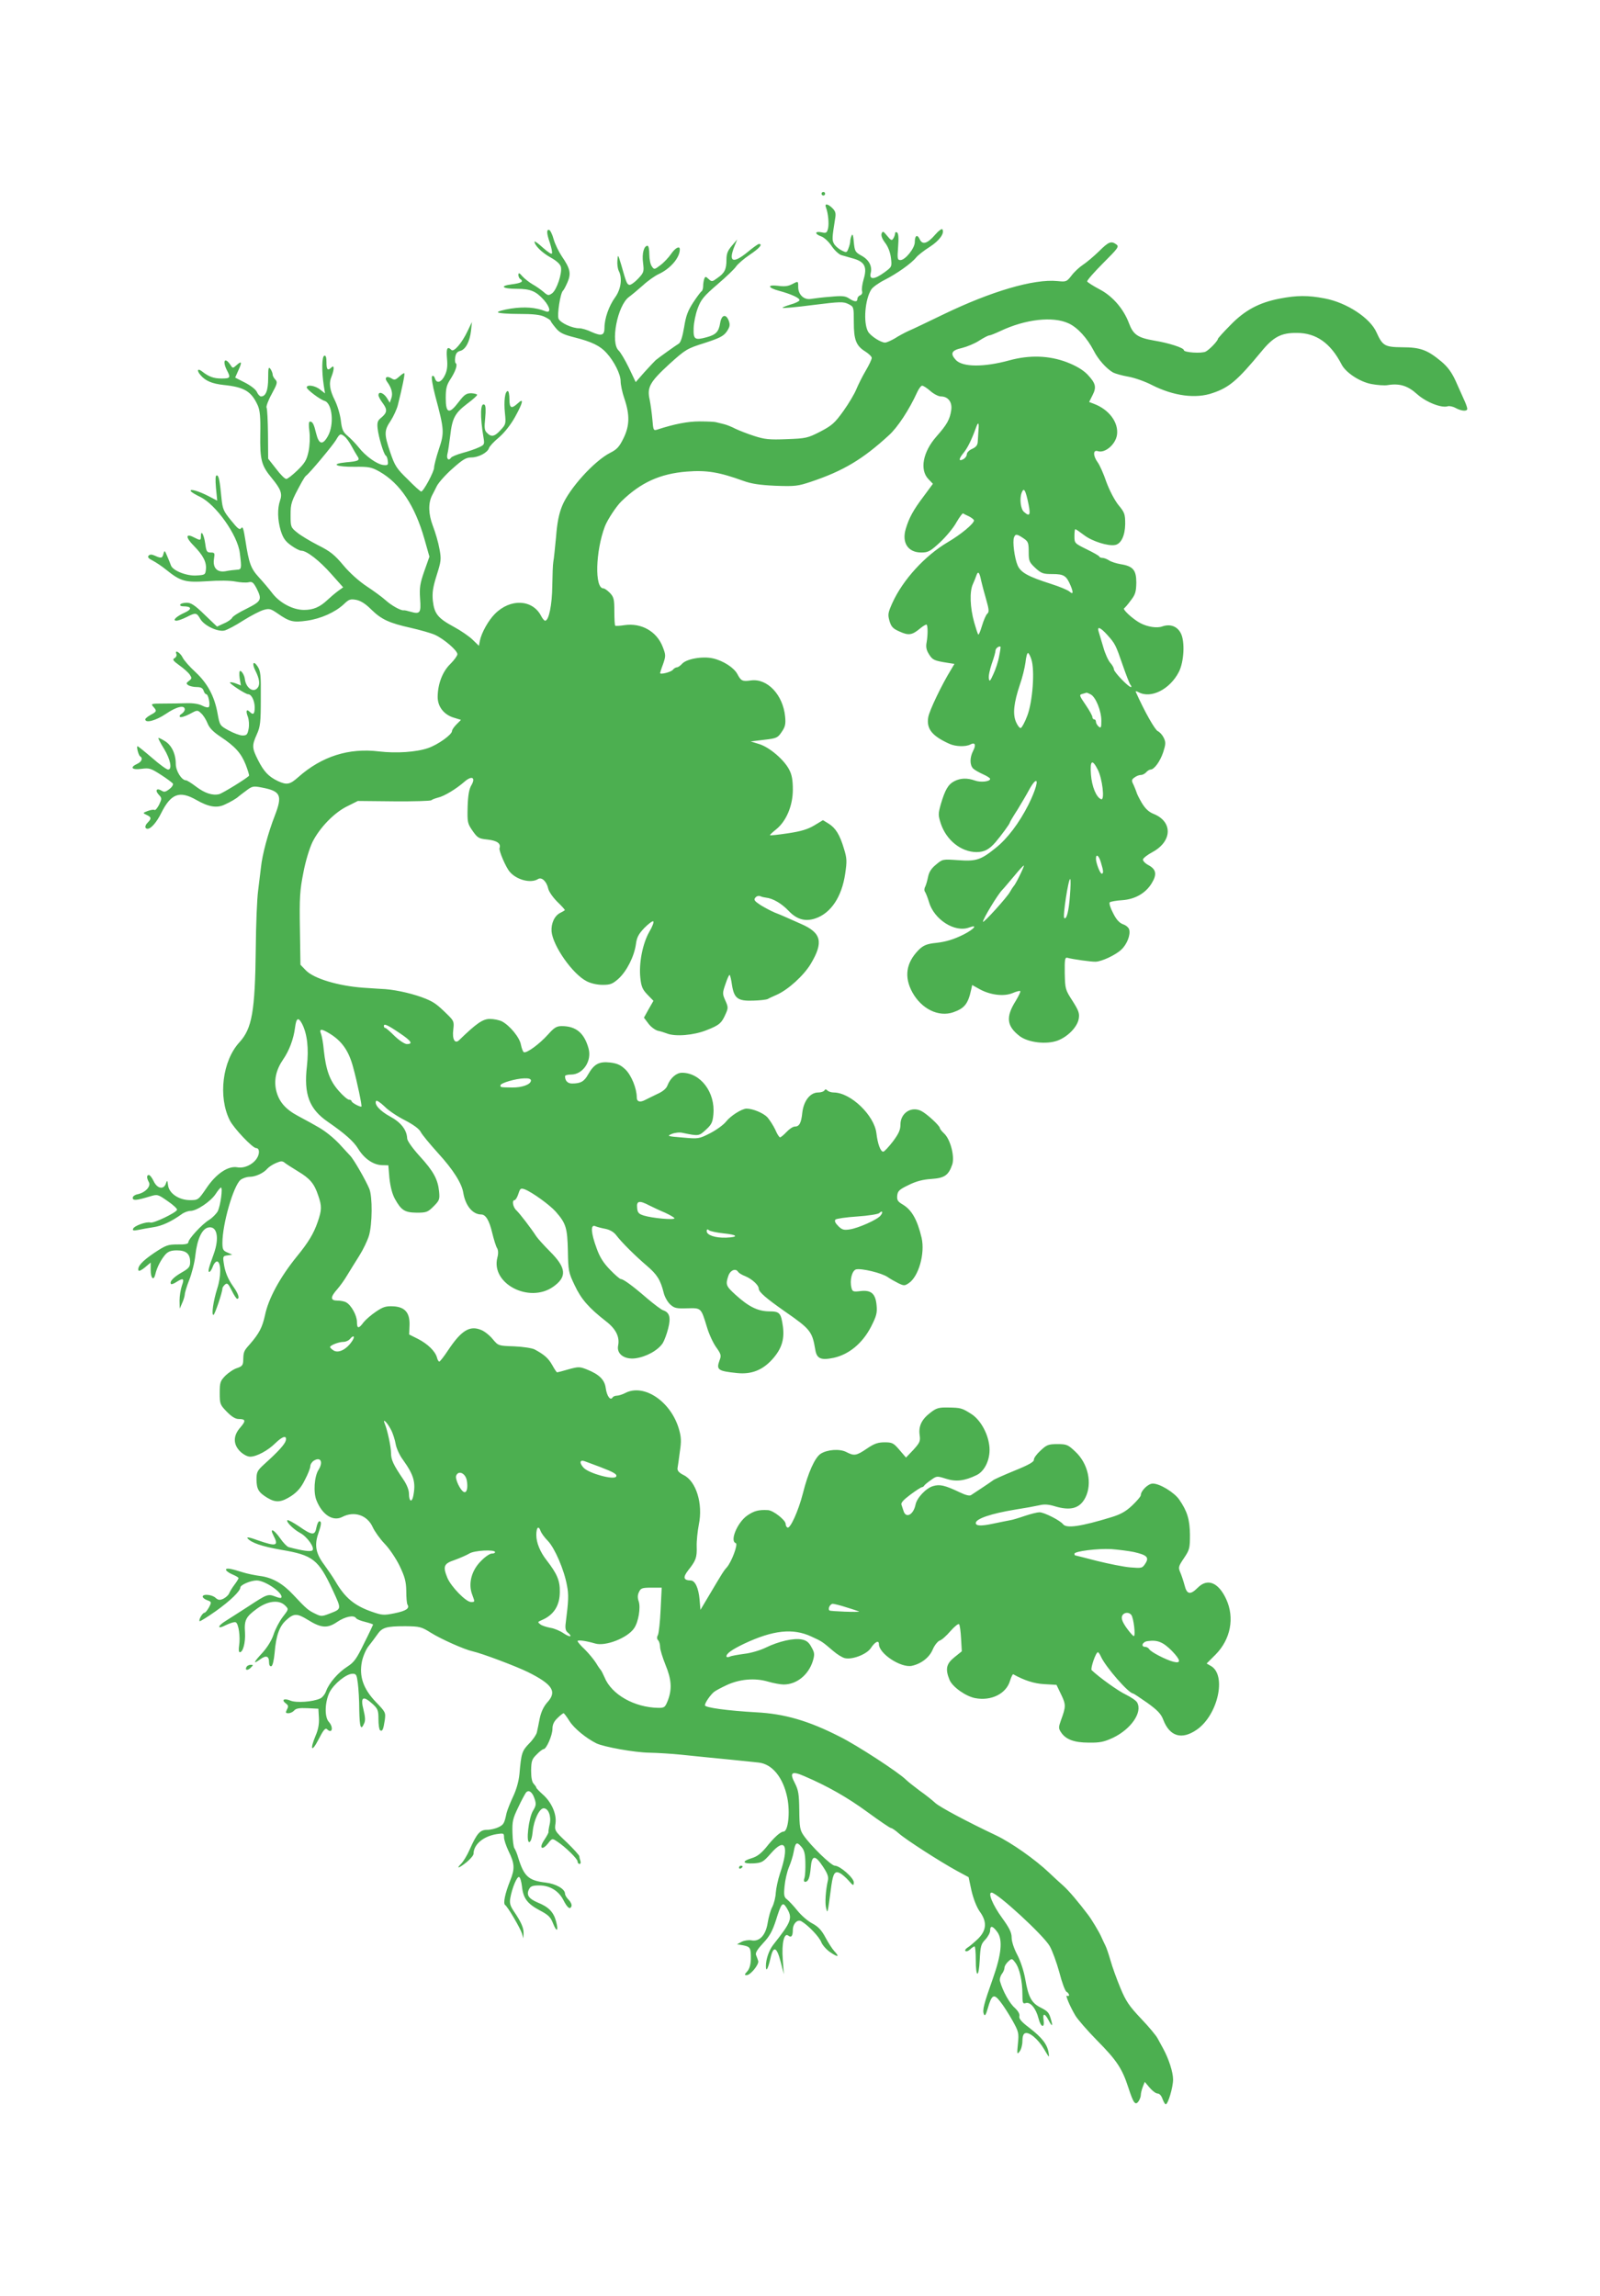 <?xml version="1.0" standalone="no"?>
<!DOCTYPE svg PUBLIC "-//W3C//DTD SVG 20010904//EN"
 "http://www.w3.org/TR/2001/REC-SVG-20010904/DTD/svg10.dtd">
<svg version="1.0" xmlns="http://www.w3.org/2000/svg"
 width="892pt" height="1280pt" viewBox="0 0 892 1280"
 preserveAspectRatio="xMidYMid meet">
<g transform="translate(0,1280) scale(0.1,-0.1)"
fill="#4caf50" stroke="none">
<path d="M4580 11720 c0 -5 5 -10 10 -10 6 0 10 5 10 10 0 6 -4 10 -10 10 -5
0 -10 -4 -10 -10z"/>
<path d="M4605 11643 c12 -31 18 -91 11 -118 -6 -23 -10 -26 -36 -20 -39 8
-39 -10 -1 -23 16 -6 41 -29 57 -53 16 -24 41 -47 54 -51 14 -4 45 -13 70 -20
61 -18 75 -47 55 -114 -8 -27 -12 -57 -9 -67 3 -10 -1 -19 -10 -23 -9 -3 -16
-12 -16 -20 0 -18 -15 -18 -46 2 -20 14 -39 16 -102 10 -42 -3 -91 -9 -109
-12 -40 -8 -73 23 -73 66 0 35 1 34 -36 15 -21 -11 -43 -13 -78 -8 -61 7 -56
-11 7 -28 67 -18 118 -41 114 -53 -2 -6 -25 -17 -51 -24 -26 -8 -46 -16 -43
-18 2 -3 79 4 171 16 152 19 168 19 196 5 30 -15 30 -16 30 -101 0 -99 13
-132 65 -164 19 -12 35 -28 35 -35 0 -8 -15 -40 -34 -72 -19 -32 -42 -79 -52
-103 -10 -25 -42 -79 -72 -121 -48 -67 -64 -81 -129 -115 -70 -36 -80 -38
-187 -42 -98 -4 -123 -1 -182 18 -38 12 -85 31 -104 40 -19 10 -48 22 -65 26
-16 4 -37 9 -45 11 -8 2 -49 4 -90 4 -65 0 -139 -14 -237 -46 -20 -6 -21 -3
-26 57 -3 34 -10 84 -15 110 -16 69 1 99 110 199 91 82 98 86 196 117 83 27
105 38 123 63 17 25 20 37 13 58 -15 43 -41 39 -49 -9 -8 -50 -24 -66 -76 -80
-66 -18 -74 -12 -72 51 1 30 11 80 23 111 18 48 33 67 110 133 49 42 96 87
104 100 9 13 43 43 76 65 55 37 74 60 51 60 -5 0 -33 -20 -63 -45 -82 -67
-109 -56 -73 33 l15 37 -30 -35 c-23 -27 -30 -44 -30 -78 0 -53 -10 -74 -51
-102 -28 -21 -31 -21 -48 -6 -17 16 -19 16 -25 1 -3 -9 -6 -27 -6 -40 0 -13
-4 -26 -9 -29 -5 -3 -26 -31 -47 -63 -29 -45 -40 -73 -50 -137 -9 -53 -19 -84
-29 -91 -17 -10 -112 -78 -130 -93 -5 -5 -33 -34 -61 -65 l-50 -57 -38 80
c-21 43 -47 87 -57 96 -47 43 -7 252 58 299 15 11 50 40 78 65 27 25 67 53 87
62 65 30 118 91 118 138 0 22 -26 8 -49 -26 -14 -20 -40 -48 -59 -62 -33 -25
-35 -26 -48 -7 -8 10 -14 40 -14 67 0 26 -4 48 -10 48 -20 0 -32 -43 -25 -95
6 -50 5 -54 -29 -90 -19 -20 -41 -35 -48 -33 -13 5 -16 10 -45 113 -18 59 -18
59 -21 23 -2 -20 2 -46 7 -57 22 -40 13 -104 -20 -149 -34 -47 -59 -117 -59
-169 0 -43 -16 -48 -71 -24 -24 12 -55 21 -69 21 -41 0 -105 30 -116 53 -9 22
10 145 25 157 4 3 15 24 25 47 21 49 15 76 -33 146 -16 24 -36 65 -44 92 -7
27 -19 51 -25 53 -16 5 -15 -19 4 -73 8 -26 14 -51 11 -58 -2 -6 -24 9 -50 32
-26 24 -47 39 -47 34 0 -21 43 -63 91 -89 32 -18 52 -36 56 -52 8 -34 -23
-128 -49 -147 -20 -14 -24 -13 -48 8 -14 12 -41 31 -59 41 -19 11 -45 31 -58
45 -18 21 -22 22 -23 9 0 -9 5 -20 10 -23 22 -14 7 -23 -47 -30 -71 -9 -53
-25 29 -25 75 0 106 -13 150 -62 36 -41 41 -75 9 -63 -56 22 -117 26 -192 15
-43 -7 -76 -16 -73 -21 3 -5 55 -9 116 -9 80 0 119 -4 144 -16 19 -9 34 -19
34 -23 0 -3 13 -21 28 -39 22 -27 42 -37 106 -53 95 -24 142 -47 177 -86 43
-47 79 -119 79 -158 0 -19 9 -63 21 -97 31 -92 29 -152 -5 -221 -23 -47 -36
-62 -74 -81 -90 -46 -229 -200 -268 -296 -18 -44 -28 -94 -34 -173 -6 -62 -12
-123 -15 -137 -3 -14 -5 -74 -6 -135 -1 -106 -19 -195 -40 -195 -5 0 -15 12
-23 28 -48 91 -171 97 -257 10 -36 -36 -75 -105 -84 -151 l-5 -27 -34 33 c-19
19 -67 52 -106 73 -89 48 -109 73 -117 146 -4 44 0 73 21 140 25 79 27 90 16
148 -6 35 -23 93 -37 129 -25 66 -26 125 -5 168 5 10 18 34 28 55 11 20 50 64
88 97 56 50 75 61 103 61 41 0 91 27 99 52 3 10 28 37 56 60 31 27 65 70 89
113 45 81 51 110 16 77 -36 -33 -47 -28 -47 23 0 25 -4 45 -9 45 -16 0 -23
-57 -16 -123 6 -59 5 -63 -24 -94 -33 -37 -52 -41 -76 -16 -14 13 -16 28 -10
83 4 44 3 70 -4 74 -23 15 -26 -62 -5 -186 6 -35 4 -38 -27 -52 -19 -9 -60
-23 -91 -31 -32 -9 -60 -21 -63 -26 -13 -20 -27 -8 -21 19 4 15 11 61 16 103
11 98 26 126 94 178 31 23 56 45 56 50 0 4 -15 8 -32 9 -28 0 -39 -7 -71 -49
-53 -70 -72 -64 -72 22 0 54 5 73 26 105 28 43 41 81 30 89 -4 2 -6 17 -3 34
3 21 11 31 28 35 30 8 53 52 60 113 l5 48 -24 -50 c-32 -68 -77 -119 -90 -106
-23 23 -30 10 -25 -47 4 -41 1 -67 -11 -92 -19 -41 -46 -51 -56 -20 -4 13 -11
18 -16 13 -5 -5 2 -50 17 -108 51 -190 52 -206 21 -298 -15 -45 -27 -92 -27
-104 0 -22 -59 -133 -72 -133 -4 0 -38 30 -75 68 -62 60 -72 75 -98 152 -34
101 -34 120 4 176 15 24 33 62 39 86 25 99 40 173 36 177 -2 3 -15 -6 -28 -18
-21 -19 -27 -21 -44 -10 -26 16 -41 4 -24 -19 25 -34 33 -65 24 -91 l-9 -26
-17 28 c-19 28 -46 37 -46 14 0 -7 11 -28 25 -46 26 -36 24 -52 -14 -83 -16
-13 -19 -26 -16 -55 5 -48 34 -146 46 -153 5 -3 10 -17 11 -30 3 -22 0 -25
-26 -22 -36 5 -98 49 -137 99 -17 21 -45 50 -62 64 -25 21 -31 35 -37 86 -4
33 -19 83 -33 111 -29 58 -35 96 -18 135 15 39 15 65 -1 49 -21 -21 -28 -13
-28 29 0 28 -4 39 -12 36 -14 -4 -15 -87 -3 -166 l7 -44 -27 21 c-28 23 -75
30 -75 12 0 -11 73 -67 100 -75 43 -14 54 -133 18 -196 -29 -52 -50 -47 -65
13 -13 54 -20 68 -35 68 -7 0 -8 -19 -3 -55 4 -32 2 -79 -5 -112 -10 -47 -20
-64 -62 -105 -27 -26 -55 -48 -62 -48 -8 0 -33 25 -57 57 l-44 56 -1 138 c-1
75 -4 141 -8 147 -3 6 9 40 29 76 31 57 33 66 20 80 -8 8 -15 21 -15 28 0 8
-6 22 -12 31 -11 15 -13 6 -13 -51 0 -68 -13 -102 -40 -102 -6 0 -17 11 -23
25 -6 14 -35 36 -66 52 l-55 28 19 43 c21 46 17 52 -13 25 -19 -17 -20 -17
-34 5 -30 44 -44 19 -18 -32 22 -42 19 -46 -30 -46 -44 0 -71 10 -108 39 -25
20 -32 7 -10 -19 27 -33 65 -49 130 -56 115 -12 154 -35 190 -114 12 -27 16
-64 14 -162 -2 -142 6 -173 64 -243 51 -62 60 -87 46 -126 -15 -44 -14 -106 4
-167 13 -41 25 -59 57 -82 23 -17 49 -30 58 -30 30 0 101 -55 168 -131 l65
-73 -29 -21 c-15 -11 -41 -33 -57 -48 -43 -41 -80 -57 -132 -57 -61 0 -134 38
-176 92 -18 24 -52 64 -75 89 -46 50 -56 78 -76 207 -10 64 -15 80 -23 68 -9
-12 -19 -4 -57 43 -42 51 -47 64 -53 121 -10 103 -15 130 -27 130 -7 0 -8 -22
-4 -70 l7 -71 -48 25 c-56 29 -109 44 -99 28 3 -6 27 -20 52 -32 88 -43 209
-213 221 -313 11 -87 10 -92 -17 -93 -14 -1 -42 -4 -61 -8 -48 -9 -74 18 -66
69 5 32 4 35 -18 35 -22 0 -25 6 -31 50 -7 50 -24 80 -24 41 0 -25 -3 -25 -40
-6 -46 24 -46 -1 0 -47 52 -53 72 -91 68 -131 -3 -31 -5 -32 -52 -35 -55 -4
-133 27 -143 56 -3 9 -13 33 -21 52 -14 33 -15 34 -21 12 -6 -24 -12 -26 -49
-9 -16 7 -26 7 -33 0 -8 -8 -2 -16 22 -28 19 -10 52 -32 74 -50 82 -66 107
-73 230 -65 66 5 129 4 158 -2 26 -5 59 -7 72 -4 21 5 27 0 45 -33 32 -64 28
-72 -55 -114 -42 -20 -78 -43 -81 -51 -3 -7 -23 -22 -45 -31 l-39 -18 -69 66
c-54 53 -76 67 -99 67 -17 0 -34 -4 -37 -10 -3 -6 4 -10 17 -10 47 0 50 -16 8
-35 -47 -21 -72 -45 -46 -45 9 0 34 9 56 20 51 26 56 26 77 -11 22 -37 96 -72
134 -64 14 3 62 28 105 56 43 27 95 54 114 59 31 9 40 6 75 -18 69 -48 88 -53
166 -42 78 11 158 47 206 92 28 27 36 30 69 24 25 -5 52 -22 83 -53 57 -56
100 -76 221 -103 52 -12 113 -29 135 -39 50 -23 125 -87 125 -108 0 -8 -18
-33 -39 -54 -44 -42 -71 -113 -71 -185 0 -54 36 -99 91 -115 l39 -12 -25 -25
c-14 -14 -25 -30 -25 -37 0 -20 -78 -76 -133 -95 -66 -23 -178 -30 -273 -19
-169 21 -320 -27 -451 -143 -47 -42 -64 -45 -114 -22 -52 25 -78 53 -110 116
-35 69 -35 82 -7 145 19 42 22 66 22 198 1 133 -1 154 -18 180 -23 35 -33 18
-13 -22 23 -45 28 -78 14 -96 -23 -32 -66 -3 -72 48 -2 19 -17 45 -26 45 -5 0
-6 -18 -3 -40 l7 -41 -28 11 c-15 6 -30 8 -33 6 -5 -6 87 -66 101 -66 19 0 36
-35 37 -72 0 -39 -8 -46 -28 -26 -18 18 -23 5 -10 -28 6 -17 8 -46 4 -67 -6
-32 -11 -37 -34 -37 -15 0 -49 13 -77 28 -49 27 -50 28 -62 94 -17 96 -56 169
-124 232 -32 29 -63 65 -70 79 -13 28 -46 49 -36 22 4 -8 -1 -19 -10 -24 -13
-7 -9 -14 27 -40 24 -17 50 -40 58 -52 12 -18 12 -22 -4 -34 -17 -13 -17 -16
-4 -25 8 -5 29 -10 47 -10 23 0 33 -6 38 -20 3 -11 10 -20 15 -20 11 0 23 -56
15 -70 -4 -6 -17 -4 -37 6 -19 10 -51 15 -87 14 -31 -1 -89 -2 -129 -2 -69 0
-72 -1 -58 -17 22 -24 20 -28 -14 -46 -16 -9 -30 -20 -30 -25 0 -23 59 -7 114
30 60 41 106 52 106 25 0 -7 -8 -18 -17 -24 -10 -5 -14 -13 -10 -17 4 -5 28 2
53 15 44 24 45 24 65 5 12 -10 28 -36 36 -56 10 -26 32 -48 71 -74 83 -55 116
-92 142 -157 12 -32 21 -60 18 -62 -17 -17 -147 -97 -166 -102 -37 -9 -80 5
-129 42 -25 19 -50 35 -56 35 -24 0 -57 52 -57 91 0 56 -23 105 -61 128 -18
11 -34 19 -36 17 -2 -2 12 -29 32 -61 36 -60 46 -115 22 -115 -8 0 -48 29 -89
65 -42 36 -78 65 -81 65 -8 0 5 -50 14 -56 17 -10 9 -31 -16 -42 -43 -20 -30
-35 23 -28 45 6 53 3 109 -33 33 -21 63 -44 67 -49 3 -6 -5 -20 -20 -31 -21
-16 -29 -18 -44 -8 -27 16 -37 1 -15 -23 18 -19 18 -22 2 -56 -10 -19 -21 -33
-26 -29 -5 3 -22 0 -38 -6 -28 -11 -28 -11 -5 -22 26 -12 27 -20 7 -41 -19
-18 -19 -36 -2 -36 19 0 51 37 76 88 54 108 102 126 195 73 68 -39 114 -47
157 -27 34 15 69 36 79 46 3 3 22 17 42 32 34 26 40 27 87 18 106 -20 117 -43
73 -157 -37 -95 -70 -217 -77 -287 -3 -28 -11 -87 -16 -131 -6 -44 -12 -188
-13 -320 -4 -355 -21 -448 -91 -525 -95 -103 -120 -304 -54 -435 22 -44 127
-155 147 -155 20 0 21 -33 2 -60 -24 -34 -70 -54 -107 -47 -50 9 -116 -34
-170 -113 -47 -69 -48 -70 -93 -70 -62 0 -117 37 -123 82 -4 30 -5 31 -12 11
-12 -36 -48 -30 -68 12 -9 19 -21 35 -27 35 -13 0 -13 -16 0 -40 13 -23 -20
-58 -62 -67 -16 -3 -28 -12 -28 -20 0 -17 21 -15 97 8 40 12 43 12 97 -26 31
-21 55 -43 53 -49 -5 -16 -130 -76 -148 -71 -21 7 -92 -18 -97 -35 -4 -10 3
-11 29 -6 19 4 57 11 84 15 47 7 98 30 157 72 14 11 37 19 50 19 35 0 113 53
140 94 13 20 26 36 30 36 11 0 -3 -102 -18 -132 -8 -14 -29 -36 -48 -48 -40
-24 -116 -107 -116 -125 0 -9 -18 -13 -60 -12 -54 0 -65 -4 -130 -47 -68 -46
-95 -76 -88 -98 2 -6 18 2 36 17 l32 27 0 -41 c0 -48 17 -63 26 -24 9 39 33
84 57 111 15 16 32 22 63 22 51 0 74 -19 74 -64 0 -28 -6 -36 -50 -61 -46 -27
-67 -51 -56 -63 3 -2 17 3 30 12 38 24 45 20 30 -21 -7 -21 -13 -58 -13 -83
l1 -45 13 30 c8 17 14 38 15 48 0 10 11 47 25 82 14 35 30 97 34 137 10 89 36
146 70 155 51 13 66 -56 32 -149 -29 -79 -33 -98 -24 -98 5 0 14 14 20 31 7
18 18 29 25 27 21 -7 21 -84 -1 -151 -22 -70 -33 -147 -21 -147 7 0 50 126 50
148 0 5 7 15 15 22 12 10 18 4 37 -34 12 -25 26 -46 30 -46 16 0 7 28 -20 66
-32 45 -48 84 -55 136 -5 34 -3 37 21 40 l27 4 -27 12 c-24 10 -28 17 -28 54
0 105 61 317 101 351 12 9 34 17 51 17 33 0 78 21 99 46 8 9 29 23 48 31 28
12 36 12 50 0 9 -7 42 -28 73 -47 65 -39 90 -67 112 -134 21 -60 20 -81 -3
-148 -22 -64 -52 -114 -116 -192 -94 -116 -159 -235 -178 -329 -15 -67 -32
-100 -84 -160 -34 -38 -36 -42 -37 -92 -1 -25 -7 -32 -34 -41 -18 -5 -47 -25
-65 -42 -29 -30 -32 -38 -32 -97 0 -61 2 -66 40 -105 26 -27 48 -40 65 -40 40
0 42 -10 10 -47 -41 -46 -41 -94 -1 -134 18 -17 40 -29 56 -29 36 0 100 35
141 76 40 39 65 45 57 13 -6 -21 -42 -61 -121 -132 -38 -35 -42 -43 -42 -85 1
-53 11 -71 60 -101 48 -29 78 -26 134 10 34 23 55 47 76 90 17 32 30 66 30 76
0 10 9 24 20 31 38 23 53 -8 26 -51 -24 -37 -30 -128 -11 -172 33 -81 92 -117
143 -91 67 35 140 10 170 -57 11 -24 41 -66 67 -93 27 -28 63 -82 83 -123 29
-61 36 -86 37 -140 0 -36 3 -71 7 -76 13 -21 -9 -35 -73 -48 -59 -12 -69 -11
-124 8 -98 34 -151 77 -205 170 -13 22 -41 63 -62 92 -47 62 -56 109 -34 173
18 52 20 70 6 70 -5 0 -12 -16 -16 -35 -8 -45 -23 -45 -96 6 -33 22 -62 38
-66 35 -8 -9 34 -51 71 -71 40 -21 83 -83 69 -97 -9 -9 -55 -3 -133 18 -8 2
-30 24 -47 49 -36 51 -61 61 -37 15 30 -58 16 -62 -88 -26 -43 16 -64 20 -57
11 21 -25 79 -45 187 -64 178 -30 208 -53 289 -227 49 -107 50 -102 -22 -130
-39 -15 -45 -15 -77 1 -38 18 -50 28 -120 103 -60 65 -118 98 -187 107 -30 4
-73 13 -95 20 -69 22 -95 26 -95 15 0 -6 16 -18 35 -26 19 -8 35 -17 35 -21 0
-3 -10 -20 -23 -37 -13 -17 -26 -39 -30 -49 -4 -9 -18 -22 -32 -29 -20 -9 -28
-8 -43 5 -20 19 -72 23 -72 7 0 -6 11 -15 25 -20 25 -9 25 -11 10 -40 -9 -16
-20 -30 -25 -30 -11 0 -34 -40 -27 -47 3 -2 43 23 90 56 80 57 137 112 137
132 0 14 57 39 91 39 50 0 156 -76 136 -97 -2 -2 -16 1 -31 7 -42 16 -47 14
-149 -53 -53 -34 -110 -71 -128 -82 -49 -30 -49 -50 0 -24 23 11 47 19 55 16
16 -6 27 -81 19 -131 -3 -21 -2 -36 4 -36 18 0 32 54 29 109 -5 70 4 88 67
134 61 44 123 51 157 17 20 -20 20 -20 -14 -64 -19 -25 -42 -69 -51 -98 -11
-33 -35 -71 -61 -100 -51 -55 -56 -68 -14 -38 34 25 50 19 50 -16 0 -16 5 -24
13 -22 7 3 14 32 18 74 8 98 27 150 66 184 42 38 60 37 120 0 74 -46 109 -48
163 -11 45 30 93 40 105 21 3 -6 26 -15 51 -21 24 -6 44 -13 44 -15 0 -1 -22
-49 -50 -104 -42 -87 -56 -106 -93 -130 -51 -32 -103 -92 -119 -137 -6 -17
-21 -36 -33 -41 -41 -19 -133 -25 -165 -12 -36 15 -53 5 -27 -15 15 -11 16
-17 7 -34 -9 -18 -8 -21 8 -21 11 0 25 7 32 15 10 12 29 15 74 13 l61 -3 3
-51 c2 -34 -4 -66 -18 -98 -34 -81 -23 -98 16 -22 26 51 38 66 47 57 29 -29
38 10 10 41 -25 28 -22 112 5 166 25 47 93 102 128 102 20 0 23 -6 29 -53 4
-30 8 -97 8 -150 2 -97 9 -116 27 -74 8 15 6 37 -3 74 -19 74 -4 84 51 34 29
-27 32 -36 32 -85 0 -30 4 -57 9 -61 13 -8 18 3 26 55 6 44 5 46 -49 102 -71
74 -95 144 -78 227 6 29 23 68 37 85 14 17 35 46 48 64 27 40 50 47 157 47 80
-1 89 -3 143 -37 56 -35 186 -93 232 -103 54 -12 244 -84 309 -116 138 -69
163 -109 106 -170 -19 -22 -33 -51 -41 -88 -6 -31 -13 -66 -16 -78 -3 -13 -22
-41 -43 -62 -40 -41 -44 -54 -54 -170 -4 -41 -17 -87 -36 -127 -16 -34 -32
-75 -36 -91 -12 -57 -16 -64 -44 -78 -16 -8 -45 -15 -64 -15 -40 0 -57 -19
-98 -111 -14 -32 -35 -66 -47 -78 -32 -32 -11 -25 32 10 20 17 37 37 37 45 0
52 54 98 129 110 39 6 41 5 41 -18 0 -13 11 -46 24 -74 36 -73 37 -101 10
-168 -28 -70 -40 -126 -28 -135 15 -10 85 -130 94 -159 l8 -27 1 28 c1 30 -14
64 -55 124 -20 30 -24 45 -19 73 10 56 37 121 49 117 6 -2 13 -26 16 -53 7
-66 30 -96 99 -133 48 -25 61 -38 74 -72 21 -53 32 -45 17 11 -14 52 -41 80
-103 105 -51 22 -64 43 -47 75 8 16 21 20 57 20 58 0 107 -30 133 -80 23 -45
38 -57 46 -36 3 8 -4 24 -15 35 -12 12 -21 27 -21 35 0 26 -50 55 -108 62 -96
11 -121 35 -153 139 -6 22 -16 45 -21 52 -5 6 -10 45 -11 85 -2 65 2 81 32
143 18 39 38 75 43 82 15 19 36 4 48 -33 10 -29 9 -39 -8 -67 -25 -40 -41
-182 -20 -175 8 3 15 27 18 60 6 62 37 128 61 128 26 0 43 -43 34 -87 -5 -21
-8 -41 -7 -45 1 -4 -10 -24 -24 -45 -31 -46 -12 -61 22 -18 22 28 23 28 50 10
45 -29 114 -97 114 -111 0 -8 5 -14 11 -14 6 0 8 7 5 16 -3 9 -6 20 -6 26 0 6
-31 40 -69 77 -69 65 -70 67 -64 108 7 52 -23 119 -73 162 -19 17 -34 33 -34
36 0 4 -7 13 -14 21 -10 9 -15 35 -15 74 1 53 4 64 31 90 16 17 34 30 39 30
15 0 49 77 49 113 0 23 8 41 28 60 15 15 31 27 34 27 3 0 18 -20 33 -44 25
-40 92 -95 150 -124 42 -20 213 -51 295 -52 47 -1 126 -6 175 -11 50 -5 107
-11 127 -13 82 -8 244 -24 307 -31 76 -8 137 -83 160 -195 17 -83 5 -190 -21
-190 -17 0 -55 -35 -96 -87 -29 -35 -51 -52 -81 -61 -57 -17 -52 -32 10 -29
47 3 54 7 98 57 80 91 102 41 49 -115 -11 -33 -21 -81 -23 -106 -1 -25 -10
-60 -19 -78 -10 -18 -21 -58 -26 -89 -11 -70 -46 -107 -91 -98 -15 3 -40 -1
-54 -8 l-26 -14 35 -6 c39 -8 43 -14 42 -78 -1 -30 -8 -54 -20 -67 -16 -18
-17 -21 -3 -21 21 0 70 60 64 79 -3 9 -8 24 -12 33 -5 12 7 31 40 67 36 38 51
66 71 127 29 94 37 104 57 73 38 -61 32 -78 -73 -211 -23 -30 -40 -79 -40
-117 0 -37 11 -18 25 41 16 74 35 68 57 -17 l18 -70 -6 83 c-7 90 8 151 31
132 16 -13 25 -2 25 31 0 36 26 62 48 49 38 -22 100 -87 111 -117 7 -17 30
-43 52 -57 42 -28 51 -25 20 8 -11 12 -33 46 -49 76 -22 41 -40 60 -73 78 -24
12 -61 44 -82 70 -21 26 -47 54 -58 63 -18 13 -20 23 -15 75 3 33 14 81 24
105 11 25 23 64 27 87 9 52 17 58 43 27 16 -18 21 -39 22 -87 1 -35 -1 -73 -5
-86 -5 -13 -3 -22 3 -22 18 0 27 22 32 80 6 70 24 72 68 5 24 -36 32 -56 28
-75 -13 -57 -18 -130 -10 -157 8 -31 7 -38 29 127 10 69 20 83 49 68 11 -6 33
-25 48 -42 25 -29 27 -29 28 -9 0 25 -77 93 -106 93 -20 0 -134 111 -174 169
-20 29 -23 46 -24 140 -1 90 -5 112 -24 150 -32 60 -19 71 50 41 131 -56 242
-119 354 -201 67 -49 126 -89 131 -89 6 0 26 -14 44 -30 38 -34 232 -159 326
-210 l63 -34 16 -75 c11 -46 28 -90 45 -115 43 -58 40 -106 -9 -154 -21 -20
-47 -42 -57 -48 -11 -7 -17 -15 -13 -19 5 -5 16 -1 26 8 10 10 22 17 25 17 4
0 7 -33 7 -74 0 -104 17 -104 22 -1 4 76 7 88 31 113 15 16 27 38 27 50 0 31
15 27 41 -9 30 -43 22 -124 -26 -259 -50 -141 -59 -176 -50 -197 5 -14 11 -6
22 32 22 77 34 83 69 38 17 -21 47 -68 68 -105 35 -63 37 -70 31 -130 -6 -58
-5 -62 9 -44 9 11 16 37 16 58 0 25 5 41 15 44 23 9 73 -33 106 -89 29 -49 30
-50 25 -19 -8 47 -37 84 -107 138 -45 34 -59 51 -56 65 3 12 -6 28 -26 47 -29
25 -67 94 -82 148 -3 11 2 29 10 40 8 10 15 26 15 35 0 9 9 24 21 35 20 18 21
18 39 -6 24 -31 40 -103 40 -176 0 -49 2 -55 18 -50 26 9 58 -30 72 -86 13
-51 35 -56 28 -7 -6 38 7 37 27 -1 20 -38 26 -38 15 0 -12 42 -17 48 -60 70
-49 25 -67 58 -84 157 -8 46 -27 103 -45 137 -18 34 -31 73 -31 95 0 28 -12
53 -54 111 -51 70 -80 140 -58 140 31 0 289 -237 324 -298 15 -26 39 -92 54
-147 14 -55 32 -104 40 -108 8 -4 14 -13 14 -18 0 -6 -5 -7 -11 -4 -12 8 14
-56 46 -110 13 -22 68 -85 122 -140 109 -110 139 -156 173 -260 29 -89 39
-103 57 -79 7 10 13 26 13 35 0 10 5 30 11 46 l11 28 27 -32 c15 -18 35 -33
45 -33 10 0 21 -12 27 -30 6 -16 14 -30 18 -30 13 0 41 95 41 138 0 41 -24
115 -55 172 -8 14 -21 39 -30 55 -8 17 -51 68 -94 113 -66 70 -84 96 -115 171
-20 48 -45 117 -55 153 -10 35 -23 73 -29 84 -5 10 -16 33 -23 49 -12 27 -53
95 -72 120 -52 69 -109 137 -141 165 -22 19 -56 51 -76 70 -79 75 -210 167
-295 208 -167 79 -314 158 -340 181 -16 15 -56 47 -89 70 -32 24 -66 51 -76
61 -40 40 -273 192 -368 239 -174 89 -309 128 -467 136 -158 9 -285 26 -285
39 0 14 29 56 50 74 8 7 40 24 70 38 72 34 158 42 232 20 31 -9 70 -16 87 -16
73 0 139 54 163 132 10 35 10 45 -8 76 -14 27 -28 38 -54 43 -44 9 -128 -10
-200 -45 -30 -15 -84 -31 -120 -35 -36 -5 -73 -11 -82 -16 -10 -4 -18 -3 -18
2 0 16 31 38 100 71 160 75 270 87 372 40 61 -28 61 -28 123 -81 22 -19 51
-37 65 -40 41 -10 122 21 145 56 23 35 45 46 45 22 0 -53 122 -133 183 -121
52 11 98 46 117 91 10 24 28 46 39 50 11 3 38 27 60 53 22 25 44 43 48 38 4
-4 9 -40 11 -79 l4 -72 -41 -33 c-46 -37 -52 -66 -27 -127 17 -39 90 -91 143
-101 90 -17 173 25 194 97 7 22 15 38 18 36 61 -34 116 -52 173 -55 l68 -4 26
-54 c27 -56 27 -67 -1 -143 -14 -39 -14 -46 0 -67 26 -40 73 -58 155 -58 62
-1 85 4 135 27 100 48 165 141 135 196 -5 11 -34 30 -62 44 -43 20 -149 96
-192 137 -8 8 23 100 35 100 3 0 11 -11 17 -25 27 -59 155 -205 179 -205 3 0
39 -24 79 -52 57 -41 77 -62 89 -94 36 -94 103 -114 187 -56 117 81 167 301
81 354 l-26 15 50 50 c84 85 107 205 59 309 -43 93 -104 118 -158 64 -42 -42
-61 -39 -74 13 -6 23 -17 56 -24 72 -12 28 -10 34 21 80 31 46 33 55 33 130
-1 85 -15 131 -60 196 -28 40 -108 89 -147 89 -26 0 -67 -40 -67 -65 0 -7 -22
-32 -48 -57 -36 -34 -65 -50 -118 -66 -167 -51 -248 -63 -267 -39 -17 22 -106
67 -132 67 -12 0 -48 -9 -81 -20 -32 -11 -71 -23 -86 -25 -15 -3 -57 -11 -94
-19 -65 -14 -94 -12 -94 4 0 24 86 53 220 75 52 8 112 19 134 24 27 7 52 5 85
-5 89 -27 141 -13 172 48 40 79 15 191 -57 257 -40 38 -48 41 -99 41 -50 0
-60 -4 -94 -36 -21 -19 -38 -42 -37 -51 1 -12 -29 -29 -108 -61 -61 -25 -115
-49 -120 -54 -6 -5 -33 -23 -60 -41 -27 -18 -55 -36 -62 -41 -8 -6 -30 -1 -65
16 -82 39 -110 45 -147 34 -39 -11 -91 -66 -98 -104 -12 -57 -54 -78 -67 -34
-3 9 -8 24 -11 33 -5 11 9 27 49 57 31 23 60 42 65 42 4 0 10 4 12 8 2 4 18
18 37 31 33 24 34 24 85 8 56 -18 104 -12 170 20 49 23 81 97 71 167 -9 70
-51 143 -100 174 -52 33 -58 35 -130 36 -51 1 -65 -3 -97 -28 -49 -37 -68 -75
-61 -125 5 -35 1 -43 -35 -83 l-41 -43 -36 42 c-33 39 -41 43 -83 43 -37 0
-58 -7 -99 -35 -59 -40 -71 -42 -115 -19 -37 19 -106 14 -143 -10 -32 -21 -70
-105 -99 -221 -25 -98 -71 -199 -86 -190 -6 3 -10 12 -10 20 0 21 -68 75 -98
77 -53 3 -78 -4 -116 -30 -55 -38 -99 -143 -64 -154 14 -5 -23 -104 -50 -135
-18 -20 -24 -30 -100 -158 l-47 -79 -5 59 c-6 64 -25 105 -50 105 -40 1 -44
17 -13 57 43 54 49 71 47 133 -1 30 5 85 12 122 24 115 -15 241 -84 275 -26
13 -36 24 -35 38 2 11 8 52 13 92 9 59 8 82 -5 127 -45 154 -195 255 -299 201
-15 -8 -37 -15 -47 -15 -10 0 -21 -5 -24 -10 -12 -20 -32 8 -38 52 -6 47 -37
77 -105 104 -40 16 -47 16 -102 1 -33 -10 -62 -17 -64 -17 -3 0 -15 18 -27 40
-22 39 -45 59 -99 88 -14 7 -65 15 -114 17 -88 3 -88 3 -119 40 -17 21 -46 44
-64 51 -64 27 -111 -2 -185 -113 -23 -35 -45 -63 -49 -63 -4 0 -10 10 -13 23
-10 35 -51 75 -105 103 l-50 25 2 49 c3 71 -24 104 -89 108 -41 2 -57 -2 -97
-29 -27 -18 -58 -45 -70 -60 -27 -37 -37 -37 -37 2 0 36 -32 94 -60 109 -10 6
-32 10 -49 10 -40 0 -40 19 -2 62 16 18 42 54 57 80 16 26 46 75 67 108 21 33
45 83 54 112 19 65 20 217 2 261 -20 48 -87 165 -107 185 -9 10 -31 33 -48 52
-16 19 -48 49 -70 66 -38 30 -55 40 -174 104 -69 37 -105 79 -120 140 -14 59
-1 117 39 175 33 48 58 113 66 178 7 53 18 59 39 20 29 -57 38 -137 27 -237
-18 -156 13 -238 116 -309 97 -67 145 -110 170 -151 33 -54 83 -89 131 -91
l37 -1 6 -71 c5 -46 15 -87 30 -115 36 -65 55 -77 122 -78 54 0 62 3 94 35 33
33 35 39 31 83 -7 68 -31 113 -109 198 -39 43 -69 85 -69 98 -2 47 -34 89 -95
122 -57 31 -90 68 -78 87 3 5 24 -9 47 -31 22 -23 74 -57 114 -77 46 -24 78
-47 87 -64 7 -15 52 -69 99 -121 83 -91 131 -167 139 -220 12 -71 52 -120 100
-120 25 0 45 -34 61 -102 9 -37 21 -76 27 -85 7 -12 8 -30 2 -53 -38 -145 177
-257 311 -163 78 55 74 105 -17 196 -34 34 -69 73 -77 85 -29 45 -92 127 -111
145 -20 18 -26 57 -10 57 5 0 15 16 21 35 10 31 13 33 36 25 41 -16 138 -86
172 -124 58 -66 65 -91 68 -219 2 -112 4 -121 38 -192 36 -77 79 -126 174
-200 56 -43 78 -88 68 -136 -9 -46 34 -78 95 -71 61 8 127 44 154 85 8 13 22
49 30 81 16 62 8 90 -28 102 -10 3 -51 34 -90 67 -82 71 -132 107 -146 107 -5
0 -32 23 -59 51 -37 38 -58 70 -76 121 -31 84 -35 134 -8 123 9 -4 35 -11 57
-15 25 -5 47 -18 60 -35 31 -41 106 -115 169 -169 59 -50 78 -80 96 -152 5
-22 21 -51 36 -65 23 -21 34 -24 95 -22 79 2 77 4 110 -104 11 -38 34 -88 51
-112 28 -39 30 -47 20 -73 -20 -54 -10 -61 98 -72 79 -8 141 16 196 77 51 57
68 109 59 181 -11 78 -18 86 -78 86 -63 1 -113 26 -186 92 -54 49 -57 57 -40
107 11 31 41 43 54 21 4 -6 21 -17 40 -24 38 -16 75 -50 75 -69 0 -19 41 -54
145 -127 143 -99 153 -112 170 -212 8 -52 31 -62 103 -47 86 19 161 82 208
173 31 61 35 78 31 120 -6 65 -30 86 -90 79 -40 -5 -45 -3 -50 18 -11 42 3 97
26 103 30 7 143 -20 176 -43 14 -10 41 -25 59 -34 31 -15 36 -15 58 0 55 36
92 165 72 253 -24 101 -55 156 -106 186 -27 16 -32 24 -30 49 3 26 11 34 63
59 42 21 80 31 127 34 74 5 96 20 117 81 14 44 -10 139 -45 172 -13 12 -24 26
-24 30 0 13 -72 80 -104 96 -55 28 -116 -11 -116 -76 0 -30 -10 -51 -42 -94
-24 -31 -48 -57 -54 -57 -15 0 -31 43 -38 103 -12 100 -143 226 -237 227 -14
0 -30 5 -36 11 -8 8 -13 8 -17 0 -4 -6 -20 -11 -35 -11 -44 0 -80 -46 -88
-111 -6 -60 -17 -79 -42 -79 -10 0 -30 -13 -46 -30 -16 -17 -32 -30 -36 -30
-5 0 -17 19 -27 43 -11 23 -31 54 -44 69 -23 24 -81 48 -116 48 -26 0 -89 -40
-114 -72 -14 -18 -54 -47 -89 -65 -63 -32 -66 -32 -154 -24 -85 7 -88 8 -60
20 17 7 44 10 60 6 91 -19 92 -18 130 17 32 29 38 42 42 85 12 123 -71 233
-175 233 -31 0 -65 -29 -81 -71 -6 -17 -26 -34 -58 -48 -26 -13 -56 -27 -65
-32 -30 -16 -48 -11 -48 14 0 49 -30 123 -63 155 -26 25 -45 34 -85 39 -62 7
-90 -8 -123 -66 -22 -40 -42 -51 -90 -51 -24 0 -39 15 -39 41 0 5 15 9 34 9
66 0 117 76 97 146 -24 86 -70 124 -149 124 -29 0 -42 -8 -76 -46 -48 -54
-122 -108 -136 -99 -5 3 -12 22 -16 42 -7 40 -62 106 -105 129 -16 8 -46 14
-68 14 -40 0 -76 -26 -170 -117 -24 -25 -41 2 -34 57 5 45 4 49 -34 86 -56 55
-73 67 -118 86 -63 26 -155 48 -225 54 -8 0 -64 4 -125 8 -139 10 -276 51
-320 97 l-30 31 -3 201 c-3 174 0 215 19 311 12 65 34 136 51 172 40 80 122
165 195 200 l58 29 200 -2 c110 -1 204 2 210 6 5 5 23 11 38 15 34 8 99 47
146 88 42 37 65 24 38 -21 -12 -21 -18 -56 -20 -119 -2 -86 -1 -92 28 -134 28
-40 35 -43 83 -48 53 -6 76 -22 67 -48 -5 -13 35 -107 57 -132 38 -45 118 -66
158 -40 20 12 47 -13 56 -52 3 -17 26 -50 51 -75 25 -24 44 -45 42 -47 -2 -2
-14 -9 -26 -15 -32 -16 -51 -59 -48 -103 7 -81 118 -239 196 -278 23 -12 58
-20 89 -20 43 0 55 5 88 34 46 42 87 123 97 191 5 40 15 58 47 92 23 23 45 40
50 37 5 -3 -5 -30 -23 -60 -37 -66 -58 -175 -49 -256 5 -47 12 -64 39 -92 l34
-35 -27 -47 -26 -47 25 -33 c14 -19 38 -36 53 -40 15 -3 37 -10 50 -15 47 -19
150 -10 220 18 72 28 85 39 108 92 14 31 14 38 -2 73 -17 38 -17 42 1 94 10
30 20 52 23 49 3 -2 9 -28 13 -57 12 -74 33 -89 118 -86 36 1 73 5 81 9 8 5
31 15 51 24 63 28 150 107 189 172 72 121 60 173 -55 223 -97 43 -105 47 -146
63 -19 8 -55 27 -78 41 -35 23 -40 30 -30 42 7 9 19 12 28 8 9 -4 23 -7 32 -8
38 -4 87 -33 124 -72 46 -49 93 -63 150 -44 87 29 148 120 167 250 10 68 10
85 -7 139 -23 78 -47 116 -86 140 l-31 19 -48 -29 c-37 -22 -73 -33 -146 -44
-53 -8 -99 -13 -101 -11 -2 2 13 16 33 32 57 45 94 132 94 222 0 52 -5 83 -20
111 -27 54 -109 125 -167 143 l-48 15 75 9 c70 8 76 11 98 44 20 29 23 44 19
86 -12 121 -99 213 -190 201 -48 -7 -56 -3 -76 35 -19 36 -79 75 -137 88 -58
13 -148 -3 -172 -31 -9 -10 -22 -19 -28 -19 -6 0 -17 -6 -23 -14 -11 -13 -71
-28 -71 -18 0 2 7 25 17 51 15 44 15 50 -2 94 -33 87 -119 136 -214 122 -25
-4 -48 -5 -51 -3 -3 1 -5 37 -5 80 0 67 -3 79 -24 102 -14 14 -30 26 -37 26
-50 0 -44 207 8 345 14 37 64 113 92 140 108 105 215 154 364 166 112 9 182
-3 317 -52 45 -16 90 -23 178 -27 110 -4 125 -2 200 23 178 60 286 124 432
258 49 44 114 143 158 240 9 20 22 37 28 37 6 0 27 -13 46 -30 18 -16 45 -30
58 -30 41 0 65 -32 58 -77 -8 -52 -23 -79 -82 -146 -76 -86 -95 -186 -45 -238
l25 -26 -51 -69 c-59 -78 -82 -121 -100 -181 -24 -78 12 -133 86 -133 38 0 50
6 105 57 33 31 75 81 91 111 17 29 33 51 37 50 3 -2 18 -10 34 -17 15 -8 27
-18 27 -22 0 -18 -72 -78 -147 -122 -127 -75 -250 -210 -308 -338 -25 -56 -26
-65 -16 -101 10 -33 20 -43 57 -59 50 -23 70 -19 114 18 17 14 33 23 36 21 7
-8 7 -59 0 -98 -5 -26 -2 -43 13 -67 20 -32 28 -36 104 -48 l38 -6 -19 -32
c-53 -86 -121 -229 -127 -265 -11 -65 21 -105 119 -149 34 -15 90 -17 116 -3
26 14 33 -2 15 -36 -19 -37 -19 -78 0 -98 8 -8 33 -22 55 -32 22 -10 40 -21
40 -26 0 -15 -53 -21 -85 -9 -43 15 -80 14 -115 -4 -34 -18 -51 -47 -75 -128
-15 -54 -15 -61 0 -108 31 -93 113 -158 198 -159 44 0 71 14 106 54 31 36 81
104 81 111 0 3 19 35 43 72 23 38 51 85 62 106 11 21 26 44 34 50 24 20 5 -48
-35 -128 -52 -103 -118 -190 -182 -241 -85 -69 -110 -76 -211 -69 -86 6 -86 6
-123 -25 -26 -21 -39 -42 -44 -68 -4 -20 -11 -45 -16 -55 -6 -11 -6 -23 0 -30
4 -7 14 -31 21 -55 28 -98 145 -173 225 -142 50 18 27 -9 -31 -39 -56 -28
-100 -41 -153 -47 -52 -5 -74 -14 -100 -41 -69 -71 -80 -149 -34 -234 51 -93
146 -140 228 -112 63 22 83 47 100 125 l6 27 43 -24 c59 -32 134 -41 182 -21
21 9 40 14 43 11 3 -3 -9 -27 -25 -54 -57 -90 -51 -141 22 -197 48 -36 150
-48 213 -24 56 22 108 75 116 121 5 30 0 45 -35 100 -40 62 -41 66 -43 154 -1
75 1 89 14 86 33 -9 136 -23 158 -22 35 1 113 38 144 68 32 30 52 84 43 112
-3 11 -19 24 -35 29 -20 8 -37 26 -55 63 -15 28 -23 55 -18 59 4 4 36 10 70
12 70 5 129 38 163 93 31 50 26 78 -15 101 -20 10 -34 25 -33 33 2 8 25 26 53
41 111 60 114 170 6 213 -27 11 -46 29 -66 62 -15 26 -28 52 -29 59 -2 6 -9
24 -16 40 -13 25 -12 30 5 42 10 8 26 14 36 14 9 0 22 7 29 15 7 8 18 15 24
15 21 0 54 46 71 97 14 44 15 55 3 80 -7 15 -22 32 -33 37 -16 7 -74 109 -123
219 -3 5 5 4 16 -2 69 -37 174 16 224 113 29 56 35 170 11 216 -20 39 -59 53
-103 38 -29 -11 -82 -3 -122 18 -40 21 -101 76 -91 83 5 3 22 23 38 45 25 32
29 48 30 98 0 70 -18 92 -88 103 -23 4 -52 13 -64 21 -12 8 -29 14 -37 14 -8
0 -16 3 -18 8 -1 4 -33 22 -70 40 -67 33 -68 34 -68 73 0 21 2 39 5 39 3 0 25
-15 50 -34 43 -33 133 -62 172 -54 33 6 55 52 56 116 0 56 -3 65 -38 107 -22
28 -49 80 -67 128 -15 45 -37 94 -48 109 -27 37 -27 72 0 63 40 -13 98 36 107
89 11 69 -43 143 -129 175 l-26 10 19 38 c23 45 18 66 -29 116 -25 25 -61 47
-115 68 -98 37 -207 41 -320 10 -143 -39 -260 -38 -298 2 -33 36 -25 54 34 67
28 7 72 25 96 41 25 16 50 29 56 29 6 0 33 11 61 24 141 67 295 84 382 43 50
-23 103 -82 139 -151 25 -50 72 -102 109 -123 12 -6 50 -17 85 -23 34 -6 94
-27 132 -47 121 -61 244 -77 338 -44 92 31 138 70 271 231 67 82 111 105 198
104 108 0 188 -57 249 -175 23 -46 102 -98 167 -110 32 -6 73 -9 90 -6 66 11
112 -3 164 -50 50 -45 136 -79 171 -68 9 3 29 -1 45 -10 34 -18 64 -19 64 -4
0 7 -8 30 -19 53 -10 23 -31 70 -47 105 -21 45 -43 76 -79 106 -77 64 -116 79
-218 79 -97 1 -109 8 -143 83 -35 80 -166 166 -288 189 -92 18 -156 18 -253
-1 -113 -22 -193 -64 -274 -148 -38 -38 -69 -73 -69 -76 -1 -12 -46 -59 -68
-71 -24 -12 -122 -5 -122 8 0 13 -85 40 -164 53 -93 16 -118 33 -142 97 -30
80 -91 151 -164 189 -36 19 -67 39 -69 44 -1 6 38 51 89 102 83 83 90 92 74
104 -29 21 -43 16 -97 -38 -29 -28 -69 -62 -89 -75 -20 -13 -49 -40 -64 -60
-27 -35 -30 -36 -79 -31 -131 13 -369 -57 -636 -186 -85 -41 -172 -83 -194
-92 -22 -10 -57 -29 -77 -42 -21 -12 -45 -23 -54 -23 -24 0 -82 38 -95 62 -27
51 -17 179 19 235 8 12 41 36 73 52 69 35 151 93 177 126 10 12 44 39 76 59
54 35 83 76 70 97 -3 6 -21 -7 -40 -29 -43 -50 -71 -59 -86 -27 -14 31 -28 23
-28 -15 0 -34 -53 -100 -80 -100 -17 0 -18 7 -13 74 4 49 2 75 -6 80 -6 4 -11
1 -11 -6 0 -7 -5 -20 -10 -28 -8 -13 -14 -10 -34 15 -21 26 -25 28 -31 13 -4
-11 3 -30 19 -51 17 -22 29 -53 33 -85 6 -50 5 -50 -37 -81 -55 -40 -85 -42
-76 -4 10 38 -9 75 -52 98 -34 19 -37 24 -42 75 -3 38 -7 49 -12 37 -5 -10 -8
-25 -8 -32 0 -8 -4 -25 -10 -40 -9 -25 -11 -25 -40 -10 -16 8 -35 25 -41 37
-11 20 -10 34 7 140 5 28 2 40 -15 57 -26 26 -46 28 -36 4z m850 -1240 c-1
-21 -3 -50 -4 -65 -1 -19 -9 -30 -31 -40 -17 -7 -30 -21 -30 -30 0 -10 -9 -22
-20 -28 -27 -14 -26 2 3 37 21 26 43 70 67 136 13 38 19 34 15 -10z m-3534
-36 c9 -7 26 -30 38 -52 12 -22 27 -48 33 -57 17 -24 8 -29 -62 -35 -92 -9
-58 -26 47 -25 80 1 94 -2 139 -27 115 -66 197 -189 250 -375 l28 -99 -29 -82
c-24 -69 -27 -92 -23 -153 6 -79 0 -87 -53 -72 -17 5 -34 9 -38 8 -15 -3 -68
26 -101 56 -20 18 -68 53 -106 78 -41 27 -93 73 -129 116 -50 60 -74 79 -142
113 -45 23 -98 55 -117 71 -35 28 -36 32 -36 96 0 67 3 76 63 186 9 16 19 32
24 35 19 13 148 168 166 198 21 36 25 38 48 20z m3807 -350 c20 -87 16 -102
-20 -70 -18 16 -25 74 -12 107 11 28 19 18 32 -37z m-23 -217 c27 -18 30 -25
30 -76 0 -51 3 -58 37 -90 34 -31 44 -34 96 -34 63 0 77 -9 100 -63 17 -40 15
-53 -5 -35 -10 9 -56 28 -103 43 -129 41 -170 64 -187 104 -17 40 -29 132 -20
155 8 21 16 20 52 -4z m-235 -237 c5 -21 17 -68 28 -105 16 -56 17 -70 6 -79
-7 -6 -20 -36 -29 -66 -9 -30 -18 -53 -21 -50 -3 2 -13 33 -23 68 -23 82 -26
170 -8 211 8 18 18 42 21 52 9 25 17 15 26 -31z m703 -302 c44 -49 47 -55 87
-171 18 -52 37 -101 42 -107 6 -7 7 -13 3 -13 -14 0 -95 84 -95 99 0 8 -9 24
-20 36 -11 12 -29 51 -39 87 -11 36 -22 75 -26 87 -10 32 9 25 48 -18z m-603
-120 c-5 -29 -20 -74 -32 -99 -18 -40 -22 -44 -25 -24 -3 12 5 49 16 82 12 33
21 66 21 74 0 12 20 27 28 21 1 -1 -2 -25 -8 -54z m180 -17 c20 -61 7 -236
-23 -314 -13 -35 -30 -66 -36 -68 -6 -2 -18 13 -27 34 -19 45 -12 106 22 208
14 39 27 94 31 123 3 29 9 53 14 53 4 0 13 -16 19 -36z m331 -195 c28 -15 59
-92 59 -146 0 -39 -2 -44 -15 -33 -8 7 -15 19 -15 26 0 8 -4 14 -10 14 -5 0
-10 6 -10 13 0 7 -16 36 -35 64 -41 60 -40 60 -17 66 9 3 18 5 20 6 2 0 12 -4
23 -10z m39 -419 c26 -51 40 -173 19 -165 -27 10 -52 70 -57 138 -6 79 7 88
38 27z m18 -519 c14 -45 15 -61 4 -61 -9 0 -32 59 -32 83 0 31 17 18 28 -22z
m-454 -73 c-14 -29 -29 -55 -33 -58 -3 -3 -12 -17 -20 -31 -14 -28 -151 -179
-151 -167 0 16 84 155 109 179 9 9 38 44 66 77 27 33 51 59 53 57 2 -1 -9 -27
-24 -57z m281 -110 c-6 -85 -19 -137 -32 -125 -9 9 23 217 33 217 4 0 3 -42
-1 -92z m-3735 -768 c64 -43 74 -60 38 -60 -13 1 -42 20 -68 45 -25 25 -48 45
-52 45 -5 0 -8 5 -8 11 0 15 21 6 90 -41z m-391 -2 c68 -42 106 -97 130 -188
22 -80 50 -214 46 -218 -5 -5 -55 21 -55 30 0 4 -6 8 -14 8 -8 0 -35 23 -59
51 -49 56 -70 115 -82 227 -3 35 -10 75 -15 88 -12 31 1 31 49 2z m1121 -261
c0 -22 -50 -40 -105 -39 -67 1 -65 1 -65 12 0 13 86 38 133 39 25 1 37 -3 37
-12z m659 -696 c20 -10 60 -29 89 -41 28 -13 52 -27 52 -31 0 -11 -125 1 -170
15 -29 9 -36 16 -38 44 -4 38 12 42 67 13z m1290 -57 c-18 -23 -124 -70 -172
-77 -33 -5 -43 -2 -64 19 -17 17 -22 29 -15 36 5 5 60 13 121 17 61 4 117 13
123 19 17 17 23 5 7 -14z m-876 -99 c80 -8 88 -21 15 -24 -60 -2 -108 14 -108
36 0 11 4 13 13 5 6 -5 42 -13 80 -17z m-2073 -605 c-31 -44 -74 -64 -100 -48
-11 7 -20 16 -20 19 0 10 49 29 74 29 13 0 29 7 36 15 23 28 32 15 10 -15z
m220 -490 c11 -21 22 -57 26 -80 4 -23 22 -63 41 -88 60 -84 72 -125 57 -201
-8 -39 -24 -31 -24 13 0 20 -12 51 -32 80 -55 81 -68 109 -68 146 0 35 -20
128 -35 164 -15 35 14 7 35 -34z m1165 -207 c78 -30 97 -41 90 -54 -13 -20
-148 17 -180 48 -26 27 -24 48 4 38 9 -3 48 -18 86 -32z m-743 -73 c8 -41 1
-73 -15 -67 -19 6 -51 72 -44 91 12 31 50 16 59 -24z m453 -340 c38 -40 90
-160 106 -248 10 -52 9 -82 -7 -208 -4 -29 -1 -44 10 -53 31 -26 15 -30 -21
-6 -20 14 -53 28 -74 31 -21 4 -47 12 -56 19 -17 13 -16 14 7 24 67 28 101 81
101 158 1 62 -15 100 -73 175 -37 47 -58 99 -58 141 0 42 12 55 23 25 4 -13
23 -39 42 -58z m3265 -61 c75 -17 88 -30 65 -65 -17 -26 -20 -26 -84 -21 -36
3 -120 20 -185 36 -65 17 -121 31 -122 31 -2 0 -4 4 -4 9 0 14 128 30 205 26
39 -3 95 -10 125 -16z m-3560 -1 c0 -5 -8 -8 -19 -8 -10 0 -37 -18 -59 -41
-54 -53 -73 -128 -49 -189 15 -40 15 -40 -7 -40 -28 0 -111 85 -132 135 -26
64 -20 79 40 99 30 11 67 27 82 36 27 18 144 24 144 8z m923 -320 c-3 -68 -10
-131 -15 -142 -7 -12 -6 -22 1 -29 6 -6 11 -23 11 -38 0 -14 14 -59 30 -99 34
-82 37 -135 14 -197 -16 -40 -19 -43 -53 -43 -134 2 -262 74 -301 171 -8 18
-17 36 -20 39 -3 3 -16 21 -27 40 -12 19 -40 53 -62 75 -23 21 -41 43 -41 47
0 8 46 2 97 -13 58 -18 183 31 219 86 24 36 36 114 25 148 -7 19 -7 36 1 52
10 22 17 25 69 25 l58 0 -6 -122z m1040 11 c37 -11 67 -22 67 -22 0 -5 -161 1
-166 6 -10 10 4 37 19 37 7 0 44 -9 80 -21z m1584 -41 c13 -16 25 -118 14
-118 -4 0 -22 20 -40 45 -22 31 -30 51 -26 65 7 22 37 27 52 8z m226 -200 c50
-52 53 -72 9 -61 -40 10 -126 54 -135 70 -4 7 -15 13 -22 13 -27 0 -16 29 13
32 55 8 86 -5 135 -54z"/>
<path d="M1375 3509 c-12 -19 5 -23 22 -6 16 16 16 17 1 17 -9 0 -20 -5 -23
-11z"/>
<path d="M4120 2389 c0 -5 5 -7 10 -4 6 3 10 8 10 11 0 2 -4 4 -10 4 -5 0 -10
-5 -10 -11z"/>
</g>
</svg>
